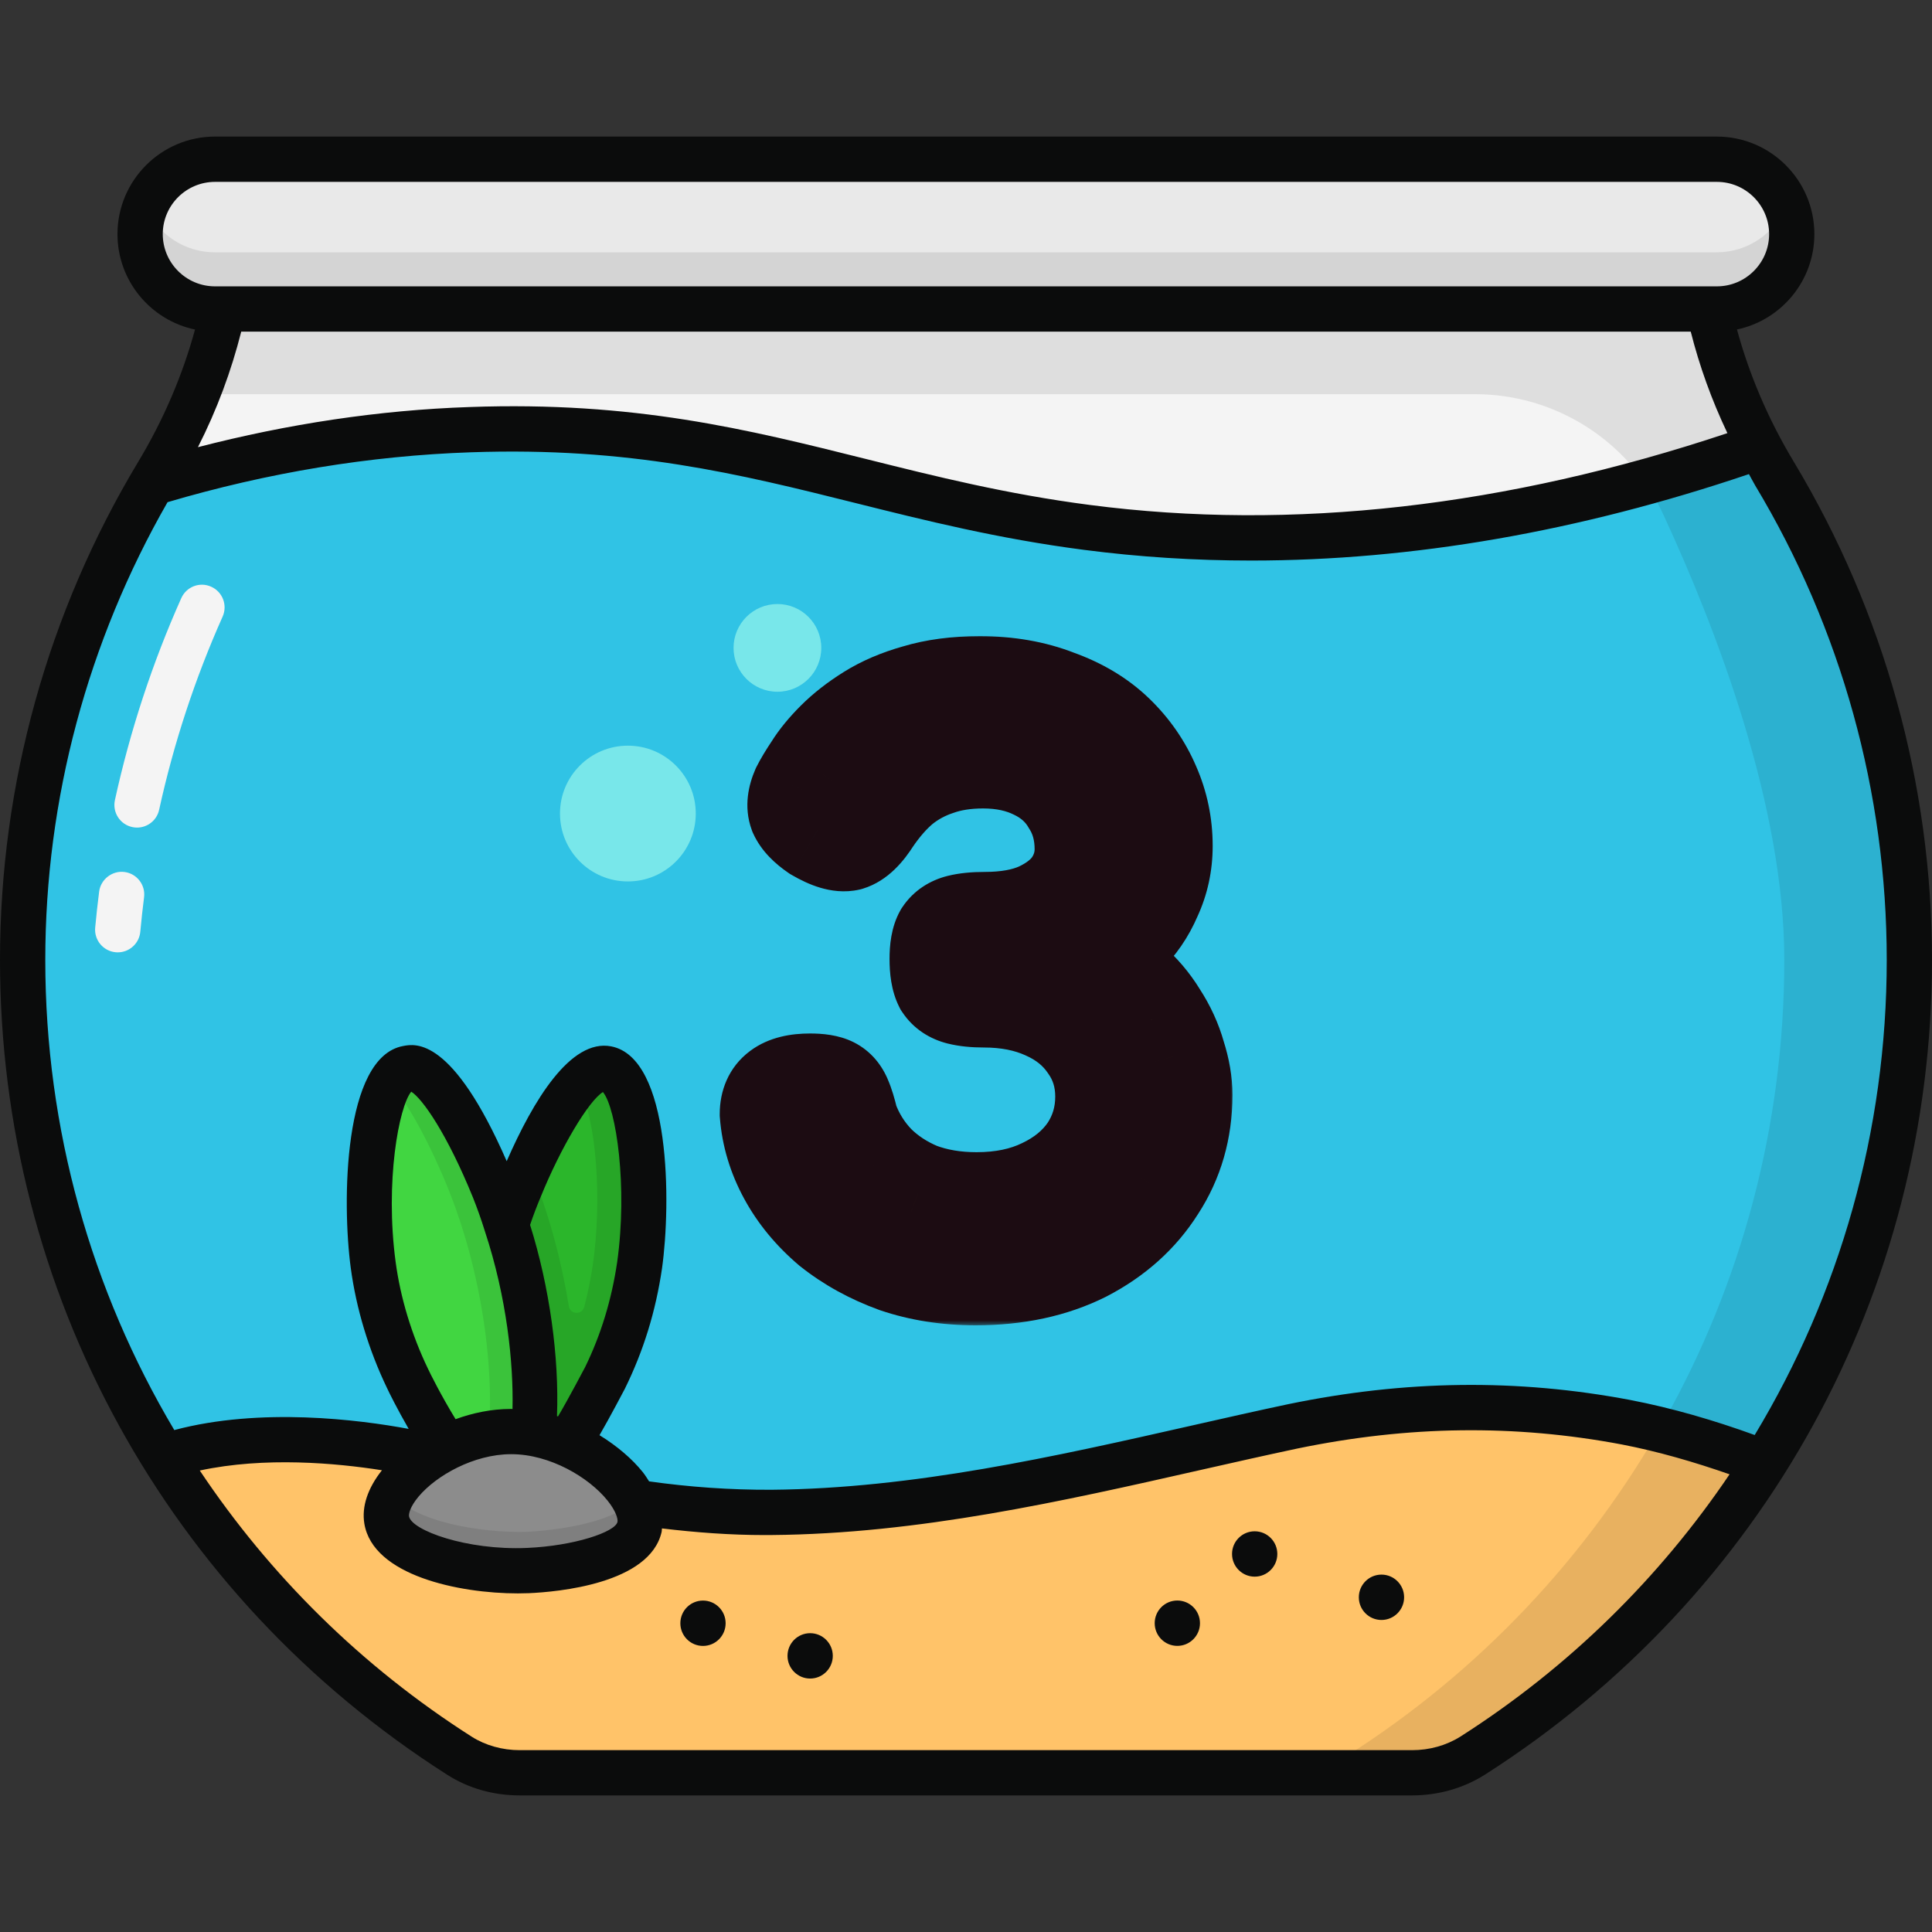 <svg width="150" height="150" viewBox="0 0 150 150" fill="none" xmlns="http://www.w3.org/2000/svg">
<rect x="0" y="0" width="150" height="150" fill="#333333" stroke="none"/>
<path d="M148.231 74.517C148.231 100.502 134.726 123.322 114.308 136.3C112.931 137.179 111.291 137.618 109.65 137.618H40.339C38.699 137.618 37.058 137.179 35.681 136.3C15.263 123.322 1.758 100.501 1.758 74.517C1.758 60.719 5.595 47.8 12.216 36.786C13.417 34.794 14.442 32.743 15.292 30.604C17.196 25.976 18.25 21.084 18.25 16.045V15.957H131.738V16.045C131.738 21.083 132.793 25.976 134.697 30.604C135.547 32.743 136.572 34.793 137.773 36.785C144.423 47.8 148.231 60.719 148.231 74.517Z" fill="#F4F4F4"/>
<path d="M1.773 74.517C1.773 100.502 15.278 123.322 35.697 136.3C37.074 137.179 38.714 137.618 40.355 137.618H109.637C111.277 137.618 112.918 137.179 114.324 136.3C134.713 123.322 148.247 100.502 148.247 74.517C148.247 60.719 144.409 47.8 137.789 36.786C137.379 36.083 136.969 35.38 136.617 34.676C136.588 34.647 136.588 34.647 136.588 34.676C114.295 42.469 96.776 42.557 84.385 40.946C66.983 38.69 56.613 32.626 36.517 33.358C26.967 33.68 18.589 35.438 11.822 37.489C5.435 48.357 1.773 61.012 1.773 74.517Z" fill="#30C3E5"/>
<path d="M12.758 113.098C18.558 122.443 26.409 130.411 35.696 136.3C37.073 137.178 38.713 137.618 40.354 137.618H109.636C111.276 137.618 112.917 137.178 114.323 136.3C123.463 130.499 131.226 122.707 136.997 113.538C133.833 112.307 130.201 111.194 126.246 110.432C115.26 108.352 106.325 109.524 100.379 110.755C87.811 113.421 73.838 117.317 59.923 117.434C49.435 117.492 42.2 115.295 33.675 113.157C29.134 112.044 19.877 110.755 12.758 113.098Z" fill="#FFC369"/>
<path d="M39.127 116.475C41.859 117.217 46.624 107.663 46.92 107.062C48.772 103.3 49.405 100.016 49.657 98.247C50.55 91.974 49.683 83.454 47.15 82.973C44.435 82.457 40.728 91.358 40.341 92.286C35.946 102.839 36.161 115.671 39.127 116.475Z" fill="#2BB62B"/>
<path opacity="0.09" d="M47.162 82.983C46.459 82.837 45.668 83.364 44.877 84.213C46.342 86.879 46.752 93.266 46.019 98.246C45.901 99.038 45.705 100.15 45.359 101.475C45.193 102.108 44.271 102.07 44.166 101.424C43.596 97.913 42.64 94.322 41.332 91.098C41.244 90.922 41.186 90.746 41.098 90.571C40.688 91.45 40.424 92.094 40.336 92.299C36.621 101.217 36.202 111.74 37.966 115.264L37.964 115.266C37.968 115.276 37.974 115.28 37.979 115.29C38.099 115.525 38.228 115.725 38.367 115.894C38.43 115.972 38.488 116.057 38.556 116.119C38.736 116.286 38.927 116.412 39.135 116.467C40.747 116.907 43.032 113.801 44.702 111.018C45.902 109.085 46.811 107.298 46.928 107.064C48.773 103.314 49.389 100.004 49.652 98.246C50.56 91.977 49.681 83.452 47.162 82.983Z" fill="black"/>
<path d="M39.342 116.51C36.604 117.228 31.921 107.633 31.631 107.03C29.812 103.252 29.207 99.962 28.971 98.191C28.132 91.911 29.073 83.398 31.61 82.939C34.33 82.447 37.959 91.38 38.338 92.311C42.641 102.901 42.314 115.731 39.342 116.51Z" fill="#41D641"/>
<path opacity="0.09" d="M39.341 116.497C38.638 116.672 37.847 116.204 36.997 115.354C38.784 111.868 38.433 101.293 34.8 92.299C34.537 91.625 32.428 86.469 30.289 84.097C30.641 83.423 31.109 83.013 31.607 82.925C34.332 82.456 37.964 91.391 38.345 92.299C42.651 102.904 42.3 115.735 39.341 116.497Z" fill="black"/>
<path d="M49.655 118.543C50.272 115.793 45.05 111.124 39.655 111.144C34.633 111.164 29.561 115.247 30.021 118.013C30.496 120.871 36.841 122.103 40.983 121.937C41.38 121.921 48.98 121.555 49.655 118.543Z" fill="#8C8C8C"/>
<path opacity="0.09" d="M49.655 118.547C48.981 121.564 41.394 121.916 40.984 121.945C36.853 122.092 30.497 120.861 30.028 118.02C29.911 117.405 30.086 116.702 30.497 115.999C32.078 118.137 37.381 119.045 40.984 118.928C41.365 118.899 47.458 118.606 49.216 116.409C49.626 117.17 49.802 117.902 49.655 118.547Z" fill="black"/>
<path d="M60.359 53.707C62.239 53.707 63.764 52.182 63.764 50.301C63.764 48.421 62.239 46.896 60.359 46.896C58.478 46.896 56.953 48.421 56.953 50.301C56.953 52.182 58.478 53.707 60.359 53.707Z" fill="#78E7EA"/>
<path d="M48.748 68.435C51.659 68.435 54.019 66.075 54.019 63.164C54.019 60.253 51.659 57.893 48.748 57.893C45.837 57.893 43.477 60.253 43.477 63.164C43.477 66.075 45.837 68.435 48.748 68.435Z" fill="#78E7EA"/>
<path d="M10.64 64.254C10.516 64.254 10.39 64.241 10.263 64.212C9.314 64.005 8.715 63.068 8.922 62.119C10.1 56.738 11.832 51.462 14.074 46.441C14.47 45.554 15.506 45.149 16.395 45.552C17.282 45.947 17.68 46.987 17.284 47.874C15.141 52.676 13.483 57.722 12.355 62.872C12.177 63.693 11.448 64.254 10.64 64.254ZM10.892 72.344C10.974 71.448 11.072 70.555 11.185 69.666C11.308 68.703 10.626 67.823 9.663 67.7C8.729 67.578 7.821 68.259 7.698 69.222C7.579 70.152 7.477 71.085 7.39 72.02C7.302 72.987 8.013 73.843 8.98 73.933C9.035 73.937 9.09 73.94 9.143 73.94C10.041 73.94 10.808 73.255 10.892 72.344Z" fill="#F4F4F4"/>
<path opacity="0.09" d="M137.77 36.786C136.494 34.646 135.409 32.4 134.511 30.096C134.221 29.364 133.961 28.623 133.714 27.878C133.513 27.258 133.32 26.637 133.152 26.009C132.253 22.776 131.735 19.448 131.735 16.045V15.957H18.248V16.045C18.248 21.083 17.193 25.976 15.289 30.604H114.514C120.803 30.604 126.502 34.255 129.145 39.962C133.256 48.838 138.532 62.559 138.532 74.517C138.532 100.501 124.997 123.322 104.608 136.299C103.202 137.178 101.591 137.618 99.921 137.618L109.647 137.618C111.282 137.618 112.903 137.189 114.283 136.313C134.714 123.338 148.228 100.51 148.228 74.517C148.228 60.719 144.42 47.8 137.77 36.786Z" fill="black"/>
<path d="M133.294 12.362H16.689C13.478 12.362 10.875 14.965 10.875 18.176C10.875 21.387 13.478 23.991 16.689 23.991H133.294C136.505 23.991 139.108 21.388 139.108 18.176C139.108 14.966 136.505 12.362 133.294 12.362Z" fill="#E9E9E9"/>
<path opacity="0.09" d="M139.119 18.183C139.119 21.377 136.512 23.984 133.29 23.984H16.697C15.086 23.984 13.621 23.34 12.566 22.285C11.512 21.23 10.867 19.795 10.867 18.183C10.867 17.422 11.014 16.66 11.277 15.986C11.6 16.719 12.01 17.334 12.566 17.89C13.621 18.945 15.086 19.59 16.697 19.59H133.29C135.721 19.59 137.801 18.096 138.709 15.986C138.973 16.66 139.119 17.422 139.119 18.183Z" fill="black"/>
<path d="M139.291 35.888C137.281 32.554 135.815 29.094 134.858 25.582C138.285 24.86 140.867 21.815 140.867 18.176C140.867 14.002 137.471 10.604 133.297 10.604H16.693C12.519 10.604 9.121 14.002 9.121 18.176C9.121 21.818 11.709 24.866 15.141 25.585C14.179 29.106 12.715 32.565 10.71 35.891C3.704 47.547 0 60.908 0 74.531C0 100.29 12.986 123.943 34.738 137.802C36.374 138.846 38.313 139.395 40.343 139.395H109.63C111.647 139.395 113.59 138.849 115.261 137.802C137.014 123.923 150 100.27 150 74.531C150 60.909 146.298 47.548 139.291 35.888ZM131.269 25.748C131.942 28.415 132.888 31.049 134.115 33.628C116.977 39.348 100.328 41.252 84.608 39.203C78.163 38.367 72.621 36.982 67.262 35.642C57.991 33.324 49.23 31.143 36.457 31.602C29.413 31.839 22.342 32.916 15.368 34.717C16.851 31.799 17.959 28.796 18.729 25.748H131.269ZM12.637 18.176C12.637 15.94 14.457 14.121 16.693 14.121H133.297C135.534 14.121 137.354 15.94 137.354 18.176C137.354 20.412 135.534 22.232 133.297 22.232H16.693C14.457 22.232 12.637 20.412 12.637 18.176ZM13.008 38.989C20.774 36.697 28.698 35.381 36.58 35.115C48.869 34.688 57.387 36.797 66.41 39.053C71.866 40.417 77.508 41.827 84.155 42.69C88.427 43.245 92.759 43.521 97.147 43.521C109.636 43.521 122.574 41.278 135.772 36.814C135.778 36.825 135.785 36.81 135.791 36.817C135.959 37.11 136.103 37.41 136.278 37.701C142.956 48.812 146.486 61.547 146.486 74.53C146.486 87.798 142.838 100.469 136.235 111.414C133.071 110.268 129.838 109.322 126.568 108.693C117.793 107.033 109.11 107.139 100.006 109.022C97.548 109.543 95.039 110.112 92.484 110.69C81.878 113.09 70.912 115.571 59.899 115.665C56.673 115.678 53.528 115.454 50.395 115.013C50.237 114.772 50.096 114.532 49.903 114.292C49.087 113.277 47.922 112.271 46.546 111.428C47.293 110.151 48.512 107.826 48.512 107.826C49.963 104.879 50.907 101.823 51.399 98.476C52.103 93.455 52.094 82.145 47.458 81.241C44.293 80.624 41.389 85.464 39.34 90.153C35.136 80.533 32.266 81.019 31.296 81.213C26.635 82.065 26.554 93.398 27.232 98.436C27.652 101.58 28.628 104.813 30.041 107.752C30.202 108.105 30.846 109.403 31.73 110.939C27.893 110.225 20.23 109.246 13.532 111.03C7.079 100.176 3.516 87.648 3.516 74.531C3.516 62.038 6.814 49.792 13.008 38.989ZM33.224 106.261C31.955 103.621 31.088 100.754 30.716 97.97C29.881 91.761 30.972 85.913 31.929 84.757C32.796 85.301 34.702 88.011 36.717 92.966C37.052 93.804 37.36 94.671 37.647 95.592C39.353 100.757 39.87 105.817 39.791 109.395C39.76 109.395 39.73 109.389 39.698 109.389C39.681 109.389 39.666 109.389 39.65 109.389C38.148 109.394 36.701 109.7 35.371 110.185C34.247 108.347 33.386 106.613 33.224 106.261ZM43.325 109.97C43.297 109.962 43.271 109.952 43.244 109.944C43.42 105.39 42.672 99.926 41.155 95.1C41.401 94.378 41.665 93.676 41.972 92.946C43.53 89.1 45.707 85.459 46.812 84.786C47.846 86.031 48.737 92.15 47.919 97.978C47.482 100.945 46.644 103.657 45.425 106.15C45.38 106.227 44.118 108.639 43.325 109.97ZM32.509 116.181C33.878 114.559 36.775 112.913 39.663 112.902H39.694C42.702 112.902 45.726 114.708 47.163 116.496C47.824 117.317 47.99 117.94 47.941 118.161C47.765 118.945 44.588 120.023 40.913 120.181C36.209 120.384 31.935 118.804 31.756 117.723C31.724 117.52 31.844 116.97 32.509 116.181ZM113.384 134.829C112.285 135.519 110.986 135.882 109.63 135.882H40.343C39.002 135.882 37.683 135.51 36.627 134.838C28.057 129.377 20.942 122.304 15.511 114.171C20.555 113.086 26.1 113.589 29.653 114.15C28.553 115.542 28.067 116.971 28.289 118.301C28.957 122.317 35.623 123.711 40.211 123.711C40.502 123.711 40.786 123.705 41.059 123.694C43.249 123.599 50.463 122.976 51.371 118.927C51.391 118.842 51.379 118.752 51.392 118.666C54.024 118.979 56.66 119.182 59.388 119.182C59.567 119.182 59.747 119.182 59.926 119.179C71.319 119.085 82.473 116.561 93.259 114.118C95.797 113.546 98.294 112.979 100.726 112.464C109.358 110.679 117.595 110.579 125.91 112.147C128.735 112.691 131.531 113.506 134.283 114.464C128.88 122.467 121.841 129.434 113.384 134.829ZM56.338 126.029C56.338 127.001 55.551 127.79 54.58 127.79C53.609 127.79 52.822 127.001 52.822 126.029C52.822 125.056 53.609 124.268 54.58 124.268C55.551 124.268 56.338 125.056 56.338 126.029ZM64.658 128.561C64.658 129.533 63.871 130.322 62.9 130.322C61.929 130.322 61.142 129.533 61.142 128.561C61.142 127.588 61.929 126.8 62.9 126.8C63.871 126.8 64.658 127.588 64.658 128.561ZM93.166 126.025C93.166 126.997 92.379 127.786 91.408 127.786C90.437 127.786 89.65 126.997 89.65 126.025C89.65 125.052 90.437 124.264 91.408 124.264C92.379 124.264 93.166 125.052 93.166 126.025ZM99.171 120.65C99.171 121.622 98.384 122.411 97.413 122.411C96.442 122.411 95.655 121.622 95.655 120.65C95.655 119.677 96.442 118.889 97.413 118.889C98.384 118.889 99.171 119.677 99.171 120.65ZM109.015 124.013C109.015 124.986 108.228 125.774 107.257 125.774C106.286 125.774 105.499 124.986 105.499 124.013C105.499 123.041 106.286 122.252 107.257 122.252C108.228 122.252 109.015 123.041 109.015 124.013Z" fill="#0B0C0C"/>
<mask id="path-17-outside-1_7155_66" maskUnits="userSpaceOnUse" x="55" y="49" width="41" height="54" fill="black">
<rect fill="white" x="55" y="49" width="41" height="54"/>
<path d="M75.752 98.896C73.533 98.896 71.485 98.576 69.608 97.936C67.731 97.253 66.067 96.336 64.616 95.184C63.208 93.989 62.099 92.645 61.288 91.152C60.477 89.659 60.008 88.101 59.88 86.48C59.88 84.987 60.883 84.24 62.888 84.24C63.613 84.24 64.147 84.325 64.488 84.496C64.829 84.667 65.085 84.965 65.256 85.392C65.427 85.776 65.597 86.331 65.768 87.056C66.237 88.336 66.941 89.467 67.88 90.448C68.819 91.387 69.949 92.133 71.272 92.688C72.637 93.2 74.152 93.456 75.816 93.456C77.821 93.456 79.571 93.093 81.064 92.368C82.6 91.643 83.795 90.661 84.648 89.424C85.501 88.144 85.928 86.715 85.928 85.136C85.928 83.6 85.501 82.235 84.648 81.04C83.837 79.845 82.707 78.928 81.256 78.288C79.848 77.648 78.227 77.328 76.392 77.328C75.667 77.328 75.048 77.264 74.536 77.136C74.024 77.008 73.64 76.752 73.384 76.368C73.171 75.941 73.064 75.301 73.064 74.448C73.064 73.637 73.171 73.04 73.384 72.656C73.64 72.272 74.024 72.016 74.536 71.888C75.048 71.76 75.688 71.696 76.456 71.696C78.163 71.696 79.592 71.44 80.744 70.928C81.939 70.373 82.835 69.669 83.432 68.816C84.029 67.92 84.328 66.96 84.328 65.936C84.328 64.528 83.987 63.291 83.304 62.224C82.664 61.115 81.725 60.261 80.488 59.664C79.293 59.067 77.907 58.768 76.328 58.768C74.963 58.768 73.747 58.96 72.68 59.344C71.656 59.685 70.717 60.197 69.864 60.88C69.053 61.563 68.285 62.437 67.56 63.504C66.963 64.443 66.387 64.997 65.832 65.168C65.277 65.296 64.488 65.061 63.464 64.464C62.781 63.995 62.333 63.525 62.12 63.056C61.949 62.587 62.013 62.011 62.312 61.328C62.525 60.901 62.845 60.368 63.272 59.728C63.699 59.045 64.275 58.341 65 57.616C65.725 56.891 66.6 56.208 67.624 55.568C68.648 54.928 69.843 54.416 71.208 54.032C72.616 53.605 74.237 53.392 76.072 53.392C78.248 53.392 80.211 53.733 81.96 54.416C83.752 55.056 85.245 55.952 86.44 57.104C87.635 58.256 88.552 59.579 89.192 61.072C89.832 62.523 90.152 64.059 90.152 65.68C90.152 67.045 89.875 68.325 89.32 69.52C88.808 70.715 88.104 71.739 87.208 72.592C86.312 73.403 85.395 74.043 84.456 74.512C85.608 74.896 86.632 75.493 87.528 76.304C88.424 77.072 89.171 77.947 89.768 78.928C90.408 79.909 90.877 80.933 91.176 82C91.517 83.067 91.688 84.069 91.688 85.008C91.688 87.653 91.005 90.021 89.64 92.112C88.317 94.203 86.461 95.867 84.072 97.104C81.683 98.299 78.909 98.896 75.752 98.896Z"/>
</mask>
<path d="M75.752 98.896C73.533 98.896 71.485 98.576 69.608 97.936C67.731 97.253 66.067 96.336 64.616 95.184C63.208 93.989 62.099 92.645 61.288 91.152C60.477 89.659 60.008 88.101 59.88 86.48C59.88 84.987 60.883 84.24 62.888 84.24C63.613 84.24 64.147 84.325 64.488 84.496C64.829 84.667 65.085 84.965 65.256 85.392C65.427 85.776 65.597 86.331 65.768 87.056C66.237 88.336 66.941 89.467 67.88 90.448C68.819 91.387 69.949 92.133 71.272 92.688C72.637 93.2 74.152 93.456 75.816 93.456C77.821 93.456 79.571 93.093 81.064 92.368C82.6 91.643 83.795 90.661 84.648 89.424C85.501 88.144 85.928 86.715 85.928 85.136C85.928 83.6 85.501 82.235 84.648 81.04C83.837 79.845 82.707 78.928 81.256 78.288C79.848 77.648 78.227 77.328 76.392 77.328C75.667 77.328 75.048 77.264 74.536 77.136C74.024 77.008 73.64 76.752 73.384 76.368C73.171 75.941 73.064 75.301 73.064 74.448C73.064 73.637 73.171 73.04 73.384 72.656C73.64 72.272 74.024 72.016 74.536 71.888C75.048 71.76 75.688 71.696 76.456 71.696C78.163 71.696 79.592 71.44 80.744 70.928C81.939 70.373 82.835 69.669 83.432 68.816C84.029 67.92 84.328 66.96 84.328 65.936C84.328 64.528 83.987 63.291 83.304 62.224C82.664 61.115 81.725 60.261 80.488 59.664C79.293 59.067 77.907 58.768 76.328 58.768C74.963 58.768 73.747 58.96 72.68 59.344C71.656 59.685 70.717 60.197 69.864 60.88C69.053 61.563 68.285 62.437 67.56 63.504C66.963 64.443 66.387 64.997 65.832 65.168C65.277 65.296 64.488 65.061 63.464 64.464C62.781 63.995 62.333 63.525 62.12 63.056C61.949 62.587 62.013 62.011 62.312 61.328C62.525 60.901 62.845 60.368 63.272 59.728C63.699 59.045 64.275 58.341 65 57.616C65.725 56.891 66.6 56.208 67.624 55.568C68.648 54.928 69.843 54.416 71.208 54.032C72.616 53.605 74.237 53.392 76.072 53.392C78.248 53.392 80.211 53.733 81.96 54.416C83.752 55.056 85.245 55.952 86.44 57.104C87.635 58.256 88.552 59.579 89.192 61.072C89.832 62.523 90.152 64.059 90.152 65.68C90.152 67.045 89.875 68.325 89.32 69.52C88.808 70.715 88.104 71.739 87.208 72.592C86.312 73.403 85.395 74.043 84.456 74.512C85.608 74.896 86.632 75.493 87.528 76.304C88.424 77.072 89.171 77.947 89.768 78.928C90.408 79.909 90.877 80.933 91.176 82C91.517 83.067 91.688 84.069 91.688 85.008C91.688 87.653 91.005 90.021 89.64 92.112C88.317 94.203 86.461 95.867 84.072 97.104C81.683 98.299 78.909 98.896 75.752 98.896Z" fill="#F29B18"/>
<path d="M69.608 97.936L68.241 101.695L68.279 101.709L68.317 101.722L69.608 97.936ZM64.616 95.184L62.028 98.234L62.078 98.276L62.129 98.316L64.616 95.184ZM61.288 91.152L64.803 89.244L61.288 91.152ZM59.88 86.48H55.88V86.638L55.892 86.795L59.88 86.48ZM64.488 84.496L66.277 80.918H66.277L64.488 84.496ZM65.256 85.392L61.542 86.878L61.57 86.948L61.601 87.017L65.256 85.392ZM65.768 87.056L61.874 87.972L61.929 88.207L62.013 88.433L65.768 87.056ZM67.88 90.448L64.989 93.213L65.02 93.245L65.052 93.276L67.88 90.448ZM71.272 92.688L69.725 96.377L69.796 96.406L69.868 96.433L71.272 92.688ZM81.064 92.368L79.356 88.751L79.336 88.76L79.316 88.77L81.064 92.368ZM84.648 89.424L87.941 91.695L87.959 91.669L87.976 91.643L84.648 89.424ZM84.648 81.04L81.338 83.286L81.365 83.326L81.393 83.365L84.648 81.04ZM81.256 78.288L79.601 81.93L79.621 81.939L79.641 81.948L81.256 78.288ZM74.536 77.136L73.566 81.017L73.566 81.017L74.536 77.136ZM73.384 76.368L69.806 78.157L69.918 78.38L70.056 78.587L73.384 76.368ZM73.384 72.656L70.056 70.437L69.966 70.572L69.887 70.713L73.384 72.656ZM80.744 70.928L82.369 74.583L82.399 74.57L82.428 74.556L80.744 70.928ZM83.432 68.816L86.709 71.11L86.735 71.073L86.76 71.035L83.432 68.816ZM83.304 62.224L79.839 64.223L79.885 64.303L79.935 64.38L83.304 62.224ZM80.488 59.664L78.699 63.242L78.724 63.254L78.749 63.266L80.488 59.664ZM72.68 59.344L73.945 63.139L73.99 63.124L74.035 63.108L72.68 59.344ZM69.864 60.88L67.365 57.757L67.326 57.788L67.287 57.82L69.864 60.88ZM67.56 63.504L64.252 61.255L64.218 61.305L64.185 61.356L67.56 63.504ZM65.832 65.168L66.731 69.066L66.871 69.033L67.008 68.991L65.832 65.168ZM63.464 64.464L61.198 67.76L61.32 67.844L61.449 67.919L63.464 64.464ZM62.12 63.056L58.361 64.423L58.414 64.569L58.478 64.711L62.12 63.056ZM62.312 61.328L58.734 59.539L58.688 59.631L58.647 59.725L62.312 61.328ZM63.272 59.728L66.6 61.947L66.633 61.898L66.664 61.848L63.272 59.728ZM65 57.616L62.172 54.788L62.172 54.788L65 57.616ZM67.624 55.568L65.504 52.176L65.504 52.176L67.624 55.568ZM71.208 54.032L72.291 57.883L72.33 57.872L72.368 57.86L71.208 54.032ZM81.96 54.416L80.506 58.142L80.56 58.163L80.615 58.183L81.96 54.416ZM86.44 57.104L89.216 54.225V54.225L86.44 57.104ZM89.192 61.072L85.515 62.648L85.524 62.667L85.532 62.687L89.192 61.072ZM89.32 69.52L85.692 67.836L85.667 67.89L85.643 67.944L89.32 69.52ZM87.208 72.592L89.892 75.558L89.93 75.524L89.967 75.489L87.208 72.592ZM84.456 74.512L82.667 70.934L74.03 75.253L83.191 78.307L84.456 74.512ZM87.528 76.304L84.844 79.27L84.884 79.306L84.925 79.341L87.528 76.304ZM89.768 78.928L86.351 81.008L86.384 81.061L86.418 81.113L89.768 78.928ZM91.176 82L87.324 83.079L87.344 83.149L87.366 83.219L91.176 82ZM89.64 92.112L86.291 89.925L86.275 89.949L86.26 89.973L89.64 92.112ZM84.072 97.104L85.861 100.682L85.886 100.669L85.911 100.656L84.072 97.104ZM75.752 94.896C73.921 94.896 72.314 94.633 70.899 94.15L68.317 101.722C70.656 102.519 73.146 102.896 75.752 102.896V94.896ZM70.975 94.177C69.471 93.63 68.191 92.915 67.103 92.052L62.129 98.316C63.942 99.757 65.991 100.877 68.241 101.695L70.975 94.177ZM67.204 92.134C66.14 91.231 65.358 90.266 64.803 89.244L57.773 93.06C58.839 95.025 60.276 96.747 62.028 98.234L67.204 92.134ZM64.803 89.244C64.248 88.22 63.95 87.203 63.868 86.165L55.892 86.795C56.066 88.999 56.707 91.097 57.773 93.06L64.803 89.244ZM63.88 86.48C63.88 86.55 63.868 86.801 63.719 87.134C63.56 87.49 63.308 87.795 63.021 88.008C62.757 88.205 62.555 88.257 62.536 88.262C62.52 88.266 62.622 88.24 62.888 88.24V80.24C61.505 80.24 59.74 80.477 58.243 81.592C56.525 82.871 55.88 84.747 55.88 86.48H63.88ZM62.888 88.24C62.992 88.24 63.07 88.243 63.125 88.247C63.181 88.251 63.204 88.254 63.2 88.254C63.197 88.253 63.151 88.246 63.072 88.223C62.995 88.2 62.864 88.156 62.699 88.074L66.277 80.918C65.077 80.319 63.772 80.24 62.888 80.24V88.24ZM62.699 88.074C62.378 87.913 62.107 87.694 61.899 87.451C61.698 87.217 61.593 87.004 61.542 86.878L68.97 83.906C68.513 82.765 67.666 81.613 66.277 80.918L62.699 88.074ZM61.601 87.017C61.6 87.014 61.608 87.033 61.625 87.079C61.641 87.124 61.663 87.188 61.689 87.272C61.742 87.444 61.804 87.674 61.874 87.972L69.662 86.14C69.47 85.327 69.232 84.49 68.911 83.767L61.601 87.017ZM62.013 88.433C62.671 90.228 63.668 91.832 64.989 93.213L70.771 87.683C70.214 87.102 69.804 86.444 69.523 85.679L62.013 88.433ZM65.052 93.276C66.386 94.611 67.962 95.638 69.725 96.377L72.819 88.999C71.936 88.629 71.251 88.162 70.708 87.62L65.052 93.276ZM69.868 96.433C71.741 97.136 73.739 97.456 75.816 97.456V89.456C74.565 89.456 73.534 89.264 72.677 88.943L69.868 96.433ZM75.816 97.456C78.303 97.456 80.672 97.005 82.812 95.966L79.316 88.77C78.469 89.181 77.34 89.456 75.816 89.456V97.456ZM82.772 95.985C84.861 94.999 86.637 93.585 87.941 91.695L81.355 87.153C80.952 87.737 80.339 88.287 79.356 88.751L82.772 95.985ZM87.976 91.643C89.28 89.688 89.928 87.482 89.928 85.136H81.928C81.928 85.947 81.723 86.6 81.32 87.205L87.976 91.643ZM89.928 85.136C89.928 82.807 89.264 80.621 87.903 78.715L81.393 83.365C81.739 83.849 81.928 84.393 81.928 85.136H89.928ZM87.958 78.794C86.685 76.918 84.938 75.54 82.871 74.628L79.641 81.948C80.475 82.316 80.99 82.772 81.338 83.286L87.958 78.794ZM82.911 74.647C80.896 73.73 78.693 73.328 76.392 73.328V81.328C77.761 81.328 78.8 81.566 79.601 81.93L82.911 74.647ZM76.392 73.328C75.881 73.328 75.608 73.281 75.506 73.255L73.566 81.017C74.488 81.247 75.452 81.328 76.392 81.328V73.328ZM75.506 73.255C75.632 73.287 75.843 73.36 76.083 73.52C76.33 73.685 76.547 73.902 76.712 74.149L70.056 78.587C70.943 79.918 72.237 80.684 73.566 81.017L75.506 73.255ZM76.962 74.579C77.026 74.709 77.06 74.807 77.075 74.859C77.091 74.91 77.093 74.931 77.09 74.91C77.086 74.891 77.08 74.843 77.074 74.763C77.068 74.683 77.064 74.579 77.064 74.448H69.064C69.064 75.506 69.175 76.894 69.806 78.157L76.962 74.579ZM77.064 74.448C77.064 74.332 77.068 74.244 77.073 74.182C77.077 74.12 77.082 74.092 77.082 74.095C77.081 74.097 77.073 74.144 77.047 74.224C77.021 74.304 76.971 74.436 76.881 74.599L69.887 70.713C69.169 72.007 69.064 73.443 69.064 74.448H77.064ZM76.712 74.875C76.547 75.122 76.33 75.339 76.083 75.504C75.843 75.664 75.632 75.737 75.506 75.769L73.566 68.007C72.237 68.34 70.943 69.106 70.056 70.437L76.712 74.875ZM75.506 75.769C75.593 75.747 75.881 75.696 76.456 75.696V67.696C75.495 67.696 74.503 67.773 73.566 68.007L75.506 75.769ZM76.456 75.696C78.535 75.696 80.558 75.388 82.369 74.583L79.119 67.273C78.626 67.492 77.79 67.696 76.456 67.696V75.696ZM82.428 74.556C84.096 73.782 85.614 72.674 86.709 71.11L80.155 66.522C80.055 66.665 79.782 66.965 79.06 67.3L82.428 74.556ZM86.76 71.035C87.772 69.517 88.328 67.792 88.328 65.936H80.328C80.328 66.128 80.287 66.323 80.104 66.597L86.76 71.035ZM88.328 65.936C88.328 63.852 87.813 61.849 86.673 60.068L79.935 64.38C80.16 64.733 80.328 65.204 80.328 65.936H88.328ZM86.769 60.225C85.698 58.369 84.132 56.981 82.227 56.062L78.749 63.266C79.319 63.541 79.63 63.861 79.839 64.223L86.769 60.225ZM82.277 56.086C80.434 55.165 78.415 54.768 76.328 54.768V62.768C77.398 62.768 78.152 62.968 78.699 63.242L82.277 56.086ZM76.328 54.768C74.592 54.768 72.905 55.012 71.325 55.58L74.035 63.108C74.588 62.908 75.333 62.768 76.328 62.768V54.768ZM71.415 55.549C69.938 56.042 68.582 56.783 67.365 57.757L72.363 64.004C72.852 63.612 73.374 63.329 73.945 63.139L71.415 55.549ZM67.287 57.82C66.144 58.783 65.14 59.949 64.252 61.255L70.868 65.753C71.43 64.926 71.962 64.342 72.441 63.94L67.287 57.82ZM64.185 61.356C64.095 61.498 64.023 61.598 63.971 61.665C63.918 61.732 63.895 61.753 63.905 61.743C63.916 61.733 63.976 61.676 64.092 61.601C64.21 61.526 64.398 61.424 64.656 61.345L67.008 68.991C68.998 68.379 70.233 66.754 70.935 65.651L64.185 61.356ZM64.933 61.27C65.258 61.195 65.522 61.195 65.689 61.209C65.853 61.222 65.95 61.25 65.964 61.254C65.98 61.259 65.946 61.25 65.856 61.208C65.768 61.168 65.643 61.104 65.48 61.009L61.449 67.919C62.127 68.315 62.882 68.684 63.684 68.922C64.464 69.154 65.545 69.339 66.731 69.066L64.933 61.27ZM65.73 61.168C65.647 61.111 65.589 61.066 65.551 61.034C65.513 61.003 65.502 60.99 65.509 60.998C65.519 61.008 65.642 61.137 65.761 61.401L58.478 64.711C59.123 66.13 60.245 67.105 61.198 67.76L65.73 61.168ZM65.879 61.689C66.199 62.568 65.891 63.128 65.977 62.931L58.647 59.725C58.136 60.893 57.7 62.605 58.361 64.423L65.879 61.689ZM65.89 63.117C65.998 62.9 66.217 62.521 66.6 61.947L59.944 57.509C59.474 58.215 59.053 58.903 58.734 59.539L65.89 63.117ZM66.664 61.848C66.894 61.481 67.262 61.011 67.828 60.444L62.172 54.788C61.287 55.672 60.504 56.61 59.88 57.608L66.664 61.848ZM67.828 60.444C68.306 59.967 68.933 59.467 69.744 58.96L65.504 52.176C64.267 52.949 63.145 53.814 62.172 54.788L67.828 60.444ZM69.744 58.96C70.395 58.553 71.229 58.181 72.291 57.883L70.125 50.181C68.456 50.651 66.9 51.303 65.504 52.176L69.744 58.96ZM72.368 57.86C73.32 57.572 74.538 57.392 76.072 57.392V49.392C73.937 49.392 71.912 49.639 70.048 50.204L72.368 57.86ZM76.072 57.392C77.828 57.392 79.287 57.667 80.506 58.142L83.414 50.69C81.134 49.8 78.668 49.392 76.072 49.392V57.392ZM80.615 58.183C81.95 58.66 82.933 59.279 83.663 59.983L89.216 54.225C87.557 52.625 85.554 51.452 83.305 50.649L80.615 58.183ZM83.663 59.983C84.483 60.773 85.09 61.655 85.515 62.648L92.869 59.496C92.014 57.502 90.787 55.739 89.216 54.225L83.663 59.983ZM85.532 62.687C85.943 63.617 86.152 64.602 86.152 65.68H94.152C94.152 63.516 93.721 61.428 92.852 59.457L85.532 62.687ZM86.152 65.68C86.152 66.485 85.993 67.188 85.692 67.836L92.948 71.204C93.757 69.463 94.152 67.605 94.152 65.68H86.152ZM85.643 67.944C85.334 68.667 84.933 69.234 84.449 69.695L89.967 75.489C91.275 74.243 92.282 72.763 92.997 71.096L85.643 67.944ZM84.524 69.626C83.858 70.229 83.237 70.65 82.667 70.934L86.245 78.09C87.553 77.436 88.766 76.576 89.892 75.558L84.524 69.626ZM83.191 78.307C83.821 78.517 84.361 78.833 84.844 79.27L90.212 73.338C88.903 72.154 87.395 71.275 85.721 70.717L83.191 78.307ZM84.925 79.341C85.51 79.842 85.979 80.396 86.351 81.008L93.185 76.848C92.362 75.497 91.338 74.302 90.131 73.267L84.925 79.341ZM86.418 81.113C86.848 81.773 87.141 82.426 87.324 83.079L95.028 80.921C94.613 79.441 93.968 78.046 93.118 76.743L86.418 81.113ZM87.366 83.219C87.605 83.966 87.688 84.554 87.688 85.008H95.688C95.688 83.585 95.43 82.168 94.986 80.781L87.366 83.219ZM87.688 85.008C87.688 86.925 87.206 88.524 86.291 89.925L92.989 94.299C94.805 91.519 95.688 88.382 95.688 85.008H87.688ZM86.26 89.973C85.349 91.413 84.049 92.611 82.233 93.552L85.911 100.656C88.874 99.122 91.286 96.993 93.02 94.251L86.26 89.973ZM82.283 93.526C80.542 94.397 78.401 94.896 75.752 94.896V102.896C79.418 102.896 82.824 102.2 85.861 100.682L82.283 93.526Z" fill="#1C0C12" mask="url(#path-17-outside-1_7155_66)"/>
</svg>
